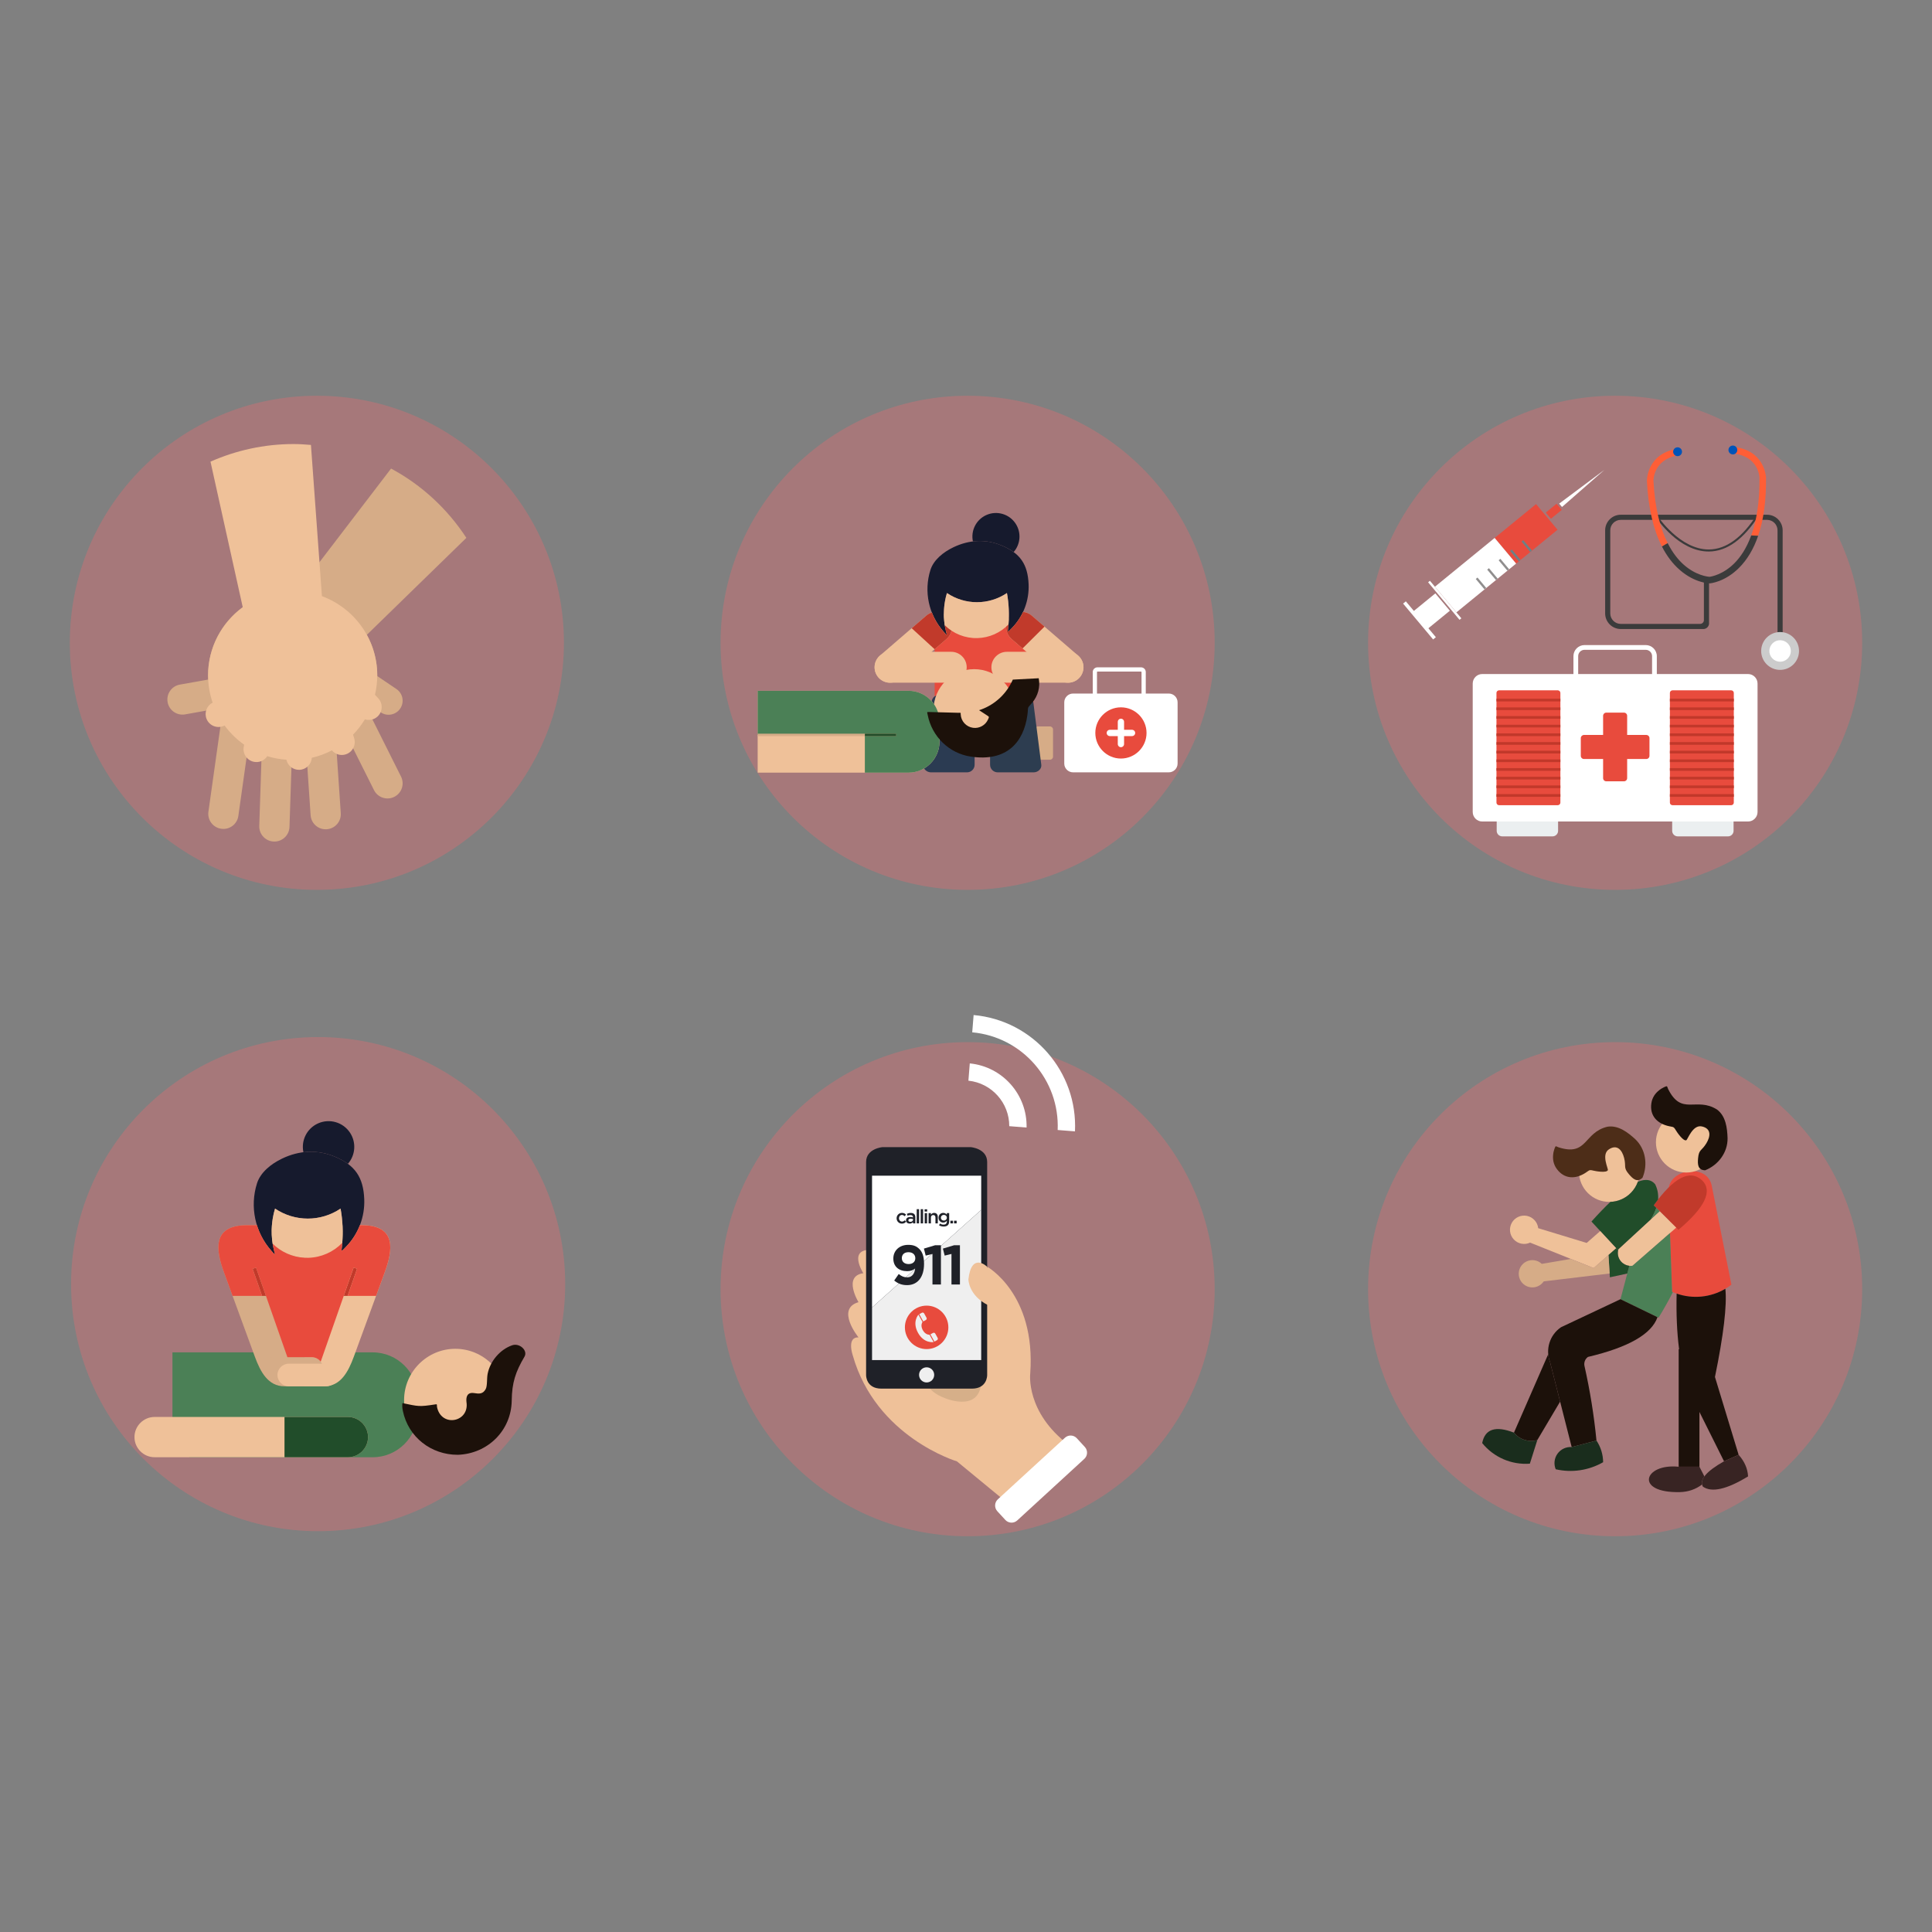 <?xml version="1.0" encoding="UTF-8"?>
<!DOCTYPE svg PUBLIC "-//W3C//DTD SVG 1.1//EN" "http://www.w3.org/Graphics/SVG/1.1/DTD/svg11.dtd">
<!-- Creator: CorelDRAW 2018 (64-Bit) -->
<svg xmlns="http://www.w3.org/2000/svg" xml:space="preserve" width="3.413in" height="3.413in" version="1.1" style="shape-rendering:geometricPrecision; text-rendering:geometricPrecision; image-rendering:optimizeQuality; fill-rule:evenodd; clip-rule:evenodd"
viewBox="0 0 3413.33 3413.33"
 xmlns:xlink="http://www.w3.org/1999/xlink">
 <rect x="0" y="0" width="3413.33" height="3413.33" fill="#808080" stroke="none"/>
 <defs>
  <style type="text/css">
   <![CDATA[
    .fil0 {fill:none}
    .fil1 {fill:#A6787A}
    .fil13 {fill:#0054B8}
    .fil16 {fill:#115D74}
    .fil22 {fill:#161A2D}
    .fil27 {fill:#1A2D1D}
    .fil21 {fill:#1C110A}
    .fil5 {fill:#1F2128}
    .fil24 {fill:#214D2A}
    .fil19 {fill:#2B3B52}
    .fil18 {fill:#2D3D50}
    .fil25 {fill:#382423}
    .fil11 {fill:#3B3B3B}
    .fil20 {fill:#4B8056}
    .fil26 {fill:#4D2D18}
    .fil17 {fill:#6E8085}
    .fil15 {fill:#908E8E}
    .fil9 {fill:#C1382A}
    .fil23 {fill:#C13A2B}
    .fil14 {fill:#CCCCCC}
    .fil2 {fill:#D6AC87}
    .fil4 {fill:#D6AF89}
    .fil8 {fill:#E84B3D}
    .fil10 {fill:#EBEFF0}
    .fil3 {fill:#EFC199}
    .fil6 {fill:#EFEFEF}
    .fil12 {fill:#FF5E36}
    .fil7 {fill:white}
   ]]>
  </style>
 </defs>
 <g id="Layer_x0020_1">
  <rect class="fil0" x="-0" y="-0" width="3413.33" height="3413.33"/>
  <g id="_2871215429760">
   <path class="fil1" d="M998.55 2268.72c0,241.07 -195.42,436.49 -436.49,436.49 -241.07,0 -436.49,-195.42 -436.49,-436.49 0,-241.07 195.42,-436.5 436.49,-436.5 241.07,0 436.49,195.43 436.49,436.5z"/>
   <path class="fil1" d="M2146.03 2277.66c0,241.07 -195.42,436.49 -436.49,436.49 -241.06,0 -436.49,-195.42 -436.49,-436.49 0,-241.07 195.43,-436.48 436.49,-436.48 241.07,0 436.49,195.41 436.49,436.48z"/>
   <path class="fil1" d="M996.31 1135.67c0,241.06 -195.43,436.49 -436.49,436.49 -241.07,0 -436.49,-195.43 -436.49,-436.49 0,-241.07 195.42,-436.49 436.49,-436.49 241.07,0 436.49,195.42 436.49,436.49z"/>
   <path class="fil2" d="M517.07 1043.91c-82.55,0 -149.46,66.93 -149.46,149.46 0,2.43 0.24,4.78 0.37,7.19l-50.26 8.97c-14.54,2.59 -24.19,16.45 -21.59,31 2.59,14.5 16.46,24.18 30.99,21.59l52.79 -9.43c3.1,7.15 6.81,13.97 10.95,20.48l-22.64 160.89c-2.07,14.61 8.1,28.11 22.73,30.15 14.59,2.07 28.11,-8.1 30.16,-22.71l17.09 -121.36c7.59,4.74 15.6,8.83 24.03,12.15l-4.18 126.93c-0.49,14.74 11.06,27.09 25.82,27.56 14.74,0.51 27.08,-11.04 27.58,-25.81l3.9 -118.22c0.58,0 1.15,0.09 1.74,0.09 8.52,0 16.81,-0.89 24.95,-2.26l6.72 99.64c0.99,14.74 13.72,25.86 28.45,24.85 14.71,-0.97 25.85,-13.7 24.86,-28.44l-7.79 -115.43c7.56,-4.58 14.68,-9.8 21.29,-15.58l45.19 90.28c6.61,13.21 22.64,18.53 35.84,11.91 13.19,-6.56 18.54,-22.62 11.93,-35.8l-56.94 -113.76c1.69,-3.54 3.28,-7.11 4.71,-10.78l16.3 11.03c11.36,7.69 26.8,4.71 34.48,-6.67 7.69,-11.35 4.72,-26.78 -6.64,-34.48l-33.94 -22.94c0,-0.35 0.04,-0.68 0.04,-1.02 0,-26.05 -6.69,-50.51 -18.4,-71.84l175.82 -171.29c-33.35,-51.15 -79.02,-93.44 -133.03,-122.46l-165.61 216.55c-2.74,-0.15 -5.45,-0.42 -8.22,-0.42z"/>
   <path class="fil3" d="M367.61 1193.36c0,16.82 2.9,32.95 8.02,48.01 -10.33,5.38 -15.17,17.73 -10.69,28.77 4.74,11.69 18.06,17.33 29.76,12.58l2.13 -0.86c9.63,13.06 21.27,24.52 34.57,33.85l-0.64 2.96c-2.67,12.35 5.15,24.52 17.51,27.18 9.54,2.08 18.91,-2.19 23.94,-9.91 10.77,3.37 22.1,5.45 33.76,6.31 2.34,10.47 11.81,18.15 22.98,17.82 11.84,-0.35 21.17,-9.69 21.97,-21.27 12.49,-2.88 24.39,-7.3 35.47,-13.11 5.75,6.84 15.25,9.96 24.31,7.11 12.06,-3.76 18.76,-16.58 14.99,-28.62l-1.94 -6.24c7.98,-8.15 14.96,-17.26 20.92,-27.07 7.57,2.35 16.14,0.8 22.36,-5 9.24,-8.61 9.75,-23.06 1.15,-32.29l-5.72 -6.13c2.56,-10.98 4.05,-22.35 4.05,-34.11 0,-64.32 -40.73,-119.01 -97.75,-140.08l-19.41 -267.19c-10.11,-0.84 -20.25,-1.55 -30.57,-1.55 -52.31,0 -101.94,11.24 -146.91,31.1l57 257.24c-37.09,27.19 -61.28,70.96 -61.28,120.47z"/>
   <path class="fil3" d="M1743.45 2237.5c0,0 86.94,47.73 76.71,189.21 0,0 -8.52,68.19 68.19,126.14l-110.8 100.58 -86.93 -71.6c0,0 -143.19,-42.61 -184.1,-187.51 0,0 -11.08,-32.39 10.23,-31.53 0,0 -40.91,-50.28 0,-62.22 0,0 -28.13,-46.03 8.52,-51.15 0,0 -29.83,-46.02 18.75,-40.9l199.44 28.98z"/>
   <path class="fil4" d="M1642.17 2359.75c0,0 -45.45,84.91 28.41,110.8 0,0 68.75,28.98 62.97,-41.48l-91.38 -69.31z"/>
   <path class="fil5" d="M1744.06 2429.3l0 -376.28c0,-24.06 -29.14,-26.35 -29.14,-26.35l-155.59 0c0,0 -29.17,2.3 -29.17,26.35l0 376.28c0,0 -0.61,24.06 27.16,24.06l159.6 0c27.76,0 27.14,-24.06 27.14,-24.06z"/>
   <path class="fil6" d="M1650.49 2429.04c0,7.41 -5.99,13.4 -13.39,13.4 -7.38,0 -13.37,-5.98 -13.37,-13.4 0,-7.39 5.99,-13.37 13.37,-13.37 7.4,0 13.39,5.97 13.39,13.37z"/>
   <polygon class="fil7" points="1733.54,2127.57 1733.54,2077.14 1540.67,2077.14 1540.67,2309.97 1733.54,2137.58 "/>
   <polygon class="fil6" points="1540.67,2309.97 1540.67,2402.88 1733.54,2402.88 1733.54,2137.58 "/>
   <path class="fil3" d="M1743.45 2237.5c0,0 -27.13,-25.77 -32.54,22.81 0,0 0,28.13 34.55,45.46 37.8,18.97 5.23,-52.28 5.23,-52.28l-7.24 -15.99z"/>
   <path class="fil7" d="M1916.61 2556.39c5.56,6.05 5.16,15.47 -0.9,21.05l-118.53 108.76c-6.07,5.56 -15.49,5.16 -21.05,-0.91l-14.11 -15.36c-5.56,-6.06 -5.16,-15.48 0.91,-21.06l118.53 -108.75c6.06,-5.58 15.49,-5.15 21.03,0.91l14.11 15.37z"/>
   <path class="fil7" d="M1713.34 1878.76l-2.43 30.51c41.23,4.31 72.34,39.35 72.17,80.37l30.61 2.43c1.39,-57.87 -42.3,-107.65 -100.36,-113.31z"/>
   <path class="fil7" d="M1720.11 1793.3l-2.44 30.54c88.36,8.07 154.72,84.42 150.95,172.57l30.57 2.41c5.09,-104.98 -73.91,-196.11 -179.08,-205.52z"/>
   <path class="fil8" d="M1637.11 2383.49c21.15,0 38.39,-17.25 38.39,-38.39 0,-21.15 -17.25,-38.4 -38.39,-38.4 -21.15,0 -38.4,17.24 -38.4,38.4 0,21.14 17.25,38.39 38.4,38.39z"/>
   <path class="fil6" d="M1630.32 2350c-0.34,-0.62 -0.63,-1.22 -0.89,-1.81 -3.35,-7.73 0.39,-12.63 0.39,-12.63l-7.15 -12.95c0,0 -11.59,12.52 -0.8,32.06 0.04,0.07 0.07,0.12 0.11,0.19 10.8,19.33 27.45,16.2 27.45,16.2l-7.15 -12.95c0,0 -7.11,0.67 -11.95,-8.11zm26.26 13.72l0 0c0.8,1.43 0.28,3.24 -1.16,4.03l-4.54 2.5 -7.08 -12.81 4.54 -2.51c1.43,-0.79 3.24,-0.27 4.03,1.17l4.21 7.63zm-20.84 -31.6l0 0 -4.54 2.51 -7.08 -12.82 4.55 -2.51c1.43,-0.79 3.23,-0.27 4.03,1.17l4.21 7.63c0.79,1.43 0.27,3.24 -1.16,4.03z"/>
   <path class="fil5" d="M1602.45 2270.5c19.56,0 30.08,-15.23 30.08,-37.55l0 -0.19c0,-13.57 -3.24,-21.04 -8.16,-25.96 -5.21,-5.2 -10.62,-7.47 -19.86,-7.47 -15.53,0 -26.24,10.22 -26.24,24.08l0 0.2c0,13.96 9.63,22.22 24.57,22.22 6,0 10.62,-1.87 13.96,-4.72 -0.98,9.24 -5.5,15.63 -13.96,15.63 -5.8,0 -10.02,-1.87 -15.04,-5.9l-7.96 11.5c5.8,4.81 12.58,8.15 22.61,8.15zm2.85 -37.25l0 0c-7.47,0 -11.99,-4.23 -11.99,-10.32l0 -0.2c0,-6.09 4.22,-10.42 11.7,-10.42 7.57,0 12.09,4.43 12.09,10.52l0 0.2c0,5.89 -4.33,10.22 -11.8,10.22z"/>
   <polygon class="fil5" points="1647.43,2269.32 1662.37,2269.32 1662.37,2200.02 1652.05,2200.02 1632.29,2205.92 1635.44,2218.31 1647.43,2215.36 "/>
   <polygon class="fil5" points="1681,2269.32 1695.94,2269.32 1695.94,2200.02 1685.62,2200.02 1665.86,2205.92 1669,2218.31 1681,2215.36 "/>
   <path class="fil5" d="M1593.46 2161.8c3.54,0 5.64,-1.41 7.43,-3.4l-2.51 -2.48c-1.31,1.34 -2.75,2.27 -4.71,2.27 -3.2,0 -5.43,-2.61 -5.43,-5.84l0 -0.07c0,-3.16 2.2,-5.78 5.22,-5.78 2.09,0 3.44,0.93 4.71,2.27l2.58 -2.78c-1.69,-1.85 -3.81,-3.13 -7.26,-3.13 -5.43,0 -9.42,4.33 -9.42,9.49l0 0.07c0,5.16 3.99,9.39 9.39,9.39z"/>
   <path class="fil5" d="M1617.16 2161.39l0 -10.76c0,-4.85 -2.61,-7.67 -7.98,-7.67 -2.96,0 -4.92,0.62 -6.91,1.51l1.13 3.34c1.65,-0.69 3.17,-1.13 5.19,-1.13 2.89,0 4.47,1.37 4.47,3.88l0 0.34c-1.41,-0.44 -2.82,-0.76 -5.02,-0.76 -4.23,0 -7.35,1.93 -7.35,5.95l0 0.07c0,3.65 3.02,5.6 6.46,5.6 2.75,0 4.64,-1.14 5.88,-2.61l0 2.23 4.12 0zm-4.02 -6.57l0 0c0,2.27 -2.06,3.82 -4.81,3.82 -1.96,0 -3.5,-0.96 -3.5,-2.69l0 -0.07c0,-1.75 1.54,-2.82 4.16,-2.82 1.61,0 3.09,0.31 4.16,0.72l0 1.03z"/>
   <polygon class="fil5" points="1619.59,2161.39 1623.75,2161.39 1623.75,2136.3 1619.59,2136.3 "/>
   <polygon class="fil5" points="1626.65,2161.39 1630.81,2161.39 1630.81,2136.3 1626.65,2136.3 "/>
   <path class="fil5" d="M1633.55 2140.46l4.47 0 0 -3.95 -4.47 0 0 3.95zm0.17 20.93l0 0 4.16 0 0 -18.15 -4.16 0 0 18.15z"/>
   <path class="fil5" d="M1640.55 2161.39l4.16 0 0 -10.24c0,-2.83 1.69,-4.5 4.09,-4.5 2.48,0 3.89,1.61 3.89,4.43l0 10.31 4.16 0 0 -11.55c0,-4.22 -2.37,-6.98 -6.46,-6.98 -2.82,0 -4.5,1.48 -5.67,3.2l0 -2.82 -4.16 0 0 18.15z"/>
   <path class="fil5" d="M1667.17 2166.96c3.27,0 5.81,-0.79 7.46,-2.44 1.51,-1.52 2.3,-3.78 2.3,-6.84l0 -14.44 -4.16 0 0 2.72c-1.41,-1.69 -3.3,-3.09 -6.36,-3.09 -4.23,0 -8.25,3.16 -8.25,8.53l0 0.07c0,5.33 3.99,8.49 8.25,8.49 2.99,0 4.88,-1.37 6.39,-3.33l0 1.4c0,3.65 -2.03,5.57 -5.74,5.57 -2.48,0 -4.54,-0.72 -6.46,-1.93l-1.55 3.13c2.34,1.41 5.12,2.16 8.11,2.16zm0.34 -10.52l0 0c-2.85,0 -5.16,-2.03 -5.16,-5.02l0 -0.06c0,-2.99 2.27,-4.98 5.16,-4.98 2.89,0 5.33,2.02 5.33,5.02l0 0.07c0,2.92 -2.44,4.98 -5.33,4.98z"/>
   <polygon class="fil5" points="1679.09,2161.39 1683.66,2161.39 1683.66,2156.68 1679.09,2156.68 "/>
   <polygon class="fil5" points="1685.57,2161.39 1690.14,2161.39 1690.14,2156.68 1685.57,2156.68 "/>
   <path class="fil1" d="M3290 1135.67c0,241.07 -195.42,436.49 -436.49,436.49 -241.07,0 -436.48,-195.43 -436.48,-436.49 0,-241.07 195.41,-436.49 436.48,-436.49 241.07,0 436.49,195.42 436.49,436.49z"/>
   <path class="fil7" d="M2618.68 1190.83l469.66 0c9.23,0 16.78,7.55 16.78,16.77l0 227.01c0,9.22 -7.55,16.77 -16.78,16.77l-469.66 0c-9.22,0 -16.78,-7.55 -16.78,-16.77l0 -227.01c0,-9.22 7.55,-16.77 16.78,-16.77z"/>
   <path class="fil8" d="M2837.85 1259.04l31.31 0c3.07,0 5.59,2.51 5.59,5.59l0 110.15c0,3.07 -2.52,5.59 -5.59,5.59l-31.31 0c-3.07,0 -5.59,-2.52 -5.59,-5.59l0 -110.15c0,-3.08 2.52,-5.59 5.59,-5.59z"/>
   <path class="fil8" d="M2792.85 1335.37l0 -31.31c0,-3.07 2.52,-5.59 5.59,-5.59l110.15 0c3.07,0 5.59,2.52 5.59,5.59l0 31.31c0,3.07 -2.52,5.59 -5.59,5.59l-110.15 0c-3.07,0 -5.59,-2.52 -5.59,-5.59z"/>
   <path class="fil8" d="M2648.45 1219.62l103.72 0c2.54,0 4.61,2.08 4.61,4.61l0 193.74c0,2.54 -2.07,4.61 -4.61,4.61l-103.72 0c-2.54,0 -4.61,-2.07 -4.61,-4.61l0 -193.74c0,-2.54 2.07,-4.61 4.61,-4.61z"/>
   <polygon class="fil9" points="2643.84,1239.22 2756.78,1239.22 2756.78,1234.46 2643.84,1234.46 "/>
   <polygon class="fil9" points="2643.84,1254.54 2756.78,1254.54 2756.78,1249.79 2643.84,1249.79 "/>
   <polygon class="fil9" points="2643.84,1269.86 2756.78,1269.86 2756.78,1265.11 2643.84,1265.11 "/>
   <polygon class="fil9" points="2643.84,1285.18 2756.78,1285.18 2756.78,1280.43 2643.84,1280.43 "/>
   <polygon class="fil9" points="2643.84,1300.5 2756.78,1300.5 2756.78,1295.75 2643.84,1295.75 "/>
   <polygon class="fil9" points="2643.84,1315.82 2756.78,1315.82 2756.78,1311.07 2643.84,1311.07 "/>
   <polygon class="fil9" points="2643.84,1331.14 2756.78,1331.14 2756.78,1326.39 2643.84,1326.39 "/>
   <polygon class="fil9" points="2643.84,1346.46 2756.78,1346.46 2756.78,1341.71 2643.84,1341.71 "/>
   <polygon class="fil9" points="2643.84,1361.78 2756.78,1361.78 2756.78,1357.03 2643.84,1357.03 "/>
   <polygon class="fil9" points="2643.84,1377.1 2756.78,1377.1 2756.78,1372.35 2643.84,1372.35 "/>
   <polygon class="fil9" points="2643.84,1392.43 2756.78,1392.43 2756.78,1387.67 2643.84,1387.67 "/>
   <polygon class="fil9" points="2643.84,1407.75 2756.78,1407.75 2756.78,1403 2643.84,1403 "/>
   <path class="fil8" d="M2954.85 1219.62l103.71 0c2.54,0 4.61,2.08 4.61,4.61l0 193.74c0,2.54 -2.07,4.61 -4.61,4.61l-103.71 0c-2.54,0 -4.61,-2.07 -4.61,-4.61l0 -193.74c0,-2.54 2.08,-4.61 4.61,-4.61z"/>
   <polygon class="fil9" points="2950.24,1239.22 3063.18,1239.22 3063.18,1234.46 2950.24,1234.46 "/>
   <polygon class="fil9" points="2950.24,1254.54 3063.18,1254.54 3063.18,1249.79 2950.24,1249.79 "/>
   <polygon class="fil9" points="2950.24,1269.86 3063.18,1269.86 3063.18,1265.11 2950.24,1265.11 "/>
   <polygon class="fil9" points="2950.24,1285.18 3063.18,1285.18 3063.18,1280.43 2950.24,1280.43 "/>
   <polygon class="fil9" points="2950.24,1300.5 3063.18,1300.5 3063.18,1295.75 2950.24,1295.75 "/>
   <polygon class="fil9" points="2950.24,1315.82 3063.18,1315.82 3063.18,1311.07 2950.24,1311.07 "/>
   <polygon class="fil9" points="2950.24,1331.14 3063.18,1331.14 3063.18,1326.39 2950.24,1326.39 "/>
   <polygon class="fil9" points="2950.24,1346.46 3063.18,1346.46 3063.18,1341.71 2950.24,1341.71 "/>
   <polygon class="fil9" points="2950.24,1361.78 3063.18,1361.78 3063.18,1357.03 2950.24,1357.03 "/>
   <polygon class="fil9" points="2950.24,1377.1 3063.18,1377.1 3063.18,1372.35 2950.24,1372.35 "/>
   <polygon class="fil9" points="2950.24,1392.43 3063.18,1392.43 3063.18,1387.67 2950.24,1387.67 "/>
   <polygon class="fil9" points="2950.24,1407.75 3063.18,1407.75 3063.18,1403 2950.24,1403 "/>
   <path class="fil10" d="M2752.73 1451.38l-108.47 0 0 16.48c0,5.38 4.4,9.78 9.78,9.78l88.9 0c5.39,0 9.79,-4.4 9.79,-9.78l0 -16.48z"/>
   <path class="fil10" d="M3062.76 1451.38l-108.47 0 0 16.48c0,5.38 4.41,9.78 9.79,9.78l88.9 0c5.38,0 9.78,-4.4 9.78,-9.78l0 -16.48z"/>
   <path class="fil7" d="M2799.41 1139.66l108.19 0c10.77,0 19.57,8.81 19.57,19.57l0 48.92c0,10.77 -8.8,19.57 -19.57,19.57l-108.19 0c-10.76,0 -19.57,-8.8 -19.57,-19.57l0 -48.92c0,-10.76 8.8,-19.57 19.57,-19.57zm0 8.39l0 0c-6.15,0 -11.18,5.03 -11.18,11.18l0 48.92c0,6.15 5.03,11.19 11.18,11.19l108.19 0c6.15,0 11.18,-5.03 11.18,-11.19l0 -48.92c0,-6.15 -5.03,-11.18 -11.18,-11.18l-108.19 0z"/>
   <path class="fil11" d="M2863.41 909.39l258.51 0c15.15,0 27.55,12.4 27.55,27.55l0 86.11 0 53.78 0 79.37 -9.06 0 0 -79.37 0 -53.78 0 -53.78 0 -32.32c0,-10.17 -8.32,-18.5 -18.49,-18.5l-258.51 0c-10.17,0 -18.49,8.32 -18.49,18.5l0 146.81c0,10.17 8.32,18.49 18.49,18.49l140.25 0c3.49,-0.01 6.39,-2.68 6.69,-6.15l0 -71.48 9.06 0 0 77.63c-0.56,4.97 -4.61,8.74 -9.47,9.06l-1.35 0 -145.17 0c-15.15,0 -27.54,-12.39 -27.54,-27.55l0 -146.81c0,-15.15 12.39,-27.55 27.54,-27.55z"/>
   <path class="fil11" d="M3018.75 974.4c-52.56,0 -91.25,-57.64 -92.88,-60.1l3.02 -2c0.39,0.59 39.27,58.48 89.87,58.48 0.22,0 0.41,-0 0.64,-0 30.45,-0.3 59.12,-21.33 85.25,-62.53l3.05 1.94c-26.81,42.3 -56.52,63.91 -88.29,64.21 -0.22,0 -0.44,0 -0.67,0z"/>
   <path class="fil12" d="M3108.51 843.83c-0.05,-1.55 -1.72,-37.8 -46.14,-42.57 -3.17,-0.34 -5.47,-3.19 -5.13,-6.37 0.35,-3.18 3.19,-5.47 6.37,-5.13 54.31,5.83 56.44,53.22 56.46,53.82 0.48,40.41 -4.2,74.81 -13.88,103.02l-12.22 -0.65c8.9,-24.44 15.06,-57.49 14.54,-102.13z"/>
   <path class="fil12" d="M2909.65 850.15c-0.02,-0.48 -0.9,-47.92 52.93,-57.19 3.16,-0.53 6.15,1.57 6.69,4.72 0.54,3.15 -1.57,6.14 -4.71,6.68 -43.74,7.53 -43.37,43.89 -43.34,45.3 2.6,50.39 12.78,85.48 25.12,109.88l-10.14 5.95c-15.18,-29.61 -24.09,-68.15 -26.55,-115.35z"/>
   <path class="fil11" d="M2946.33 959.55c8.93,17.66 18.99,29.74 28.16,37.92 21.88,19.53 43.15,21.43 45.84,21.59 2.74,-0.34 23.81,-3.6 44.37,-24.46 9.99,-10.13 20.85,-25.53 29.27,-48.65l12.22 0.65c-7.94,23.17 -19.24,42.18 -33.95,56.82 -24.92,24.83 -50.2,27.11 -51.27,27.2l-0.27 0.02 -0.28 -0c-1.08,-0.02 -26.46,-0.7 -52.9,-23.89 -12.42,-10.88 -22.84,-24.69 -31.33,-41.25l10.14 -5.95z"/>
   <path class="fil13" d="M3053.73 795.23c0.14,4.31 3.74,7.7 8.04,7.56 4.31,-0.14 7.7,-3.74 7.57,-8.05 -0.15,-4.31 -3.75,-7.7 -8.06,-7.56 -4.31,0.14 -7.69,3.74 -7.55,8.06z"/>
   <path class="fil13" d="M2956.03 798.33c0.13,4.31 3.75,7.69 8.06,7.56 4.3,-0.13 7.68,-3.74 7.55,-8.05 -0.13,-4.31 -3.74,-7.69 -8.05,-7.56 -4.32,0.14 -7.7,3.74 -7.56,8.05z"/>
   <path class="fil14" d="M3168.27 1174.06c13.24,-12.87 13.53,-34.04 0.67,-47.28 -12.87,-13.24 -34.04,-13.54 -47.28,-0.67 -13.24,12.87 -13.54,34.04 -0.68,47.28 12.88,13.24 34.04,13.54 47.3,0.67z"/>
   <path class="fil7" d="M3158.19 1163.69c7.51,-7.3 7.69,-19.32 0.39,-26.83 -7.32,-7.52 -19.33,-7.68 -26.85,-0.38 -7.51,7.31 -7.68,19.32 -0.37,26.84 7.3,7.52 19.32,7.69 26.83,0.38z"/>
   <polygon class="fil8" points="2751.79,935.91 2713.83,890.59 2640.64,950.39 2678.59,995.7 "/>
   <polygon class="fil7" points="2640.64,950.39 2535.1,1036.6 2573.06,1081.92 2678.59,995.7 "/>
   <polygon class="fil7" points="2578.6,1095.04 2523.08,1028.76 2526.32,1026.11 2581.83,1092.4 "/>
   <polygon class="fil7" points="2531.96,1129.73 2478.9,1066.37 2483.75,1062.41 2536.81,1125.76 "/>
   <polygon class="fil7" points="2495.68,1081.17 2535.86,1048.35 2561.51,1078.98 2521.59,1111.59 "/>
   <polygon class="fil8" points="2740.06,916.51 2730.93,905.6 2750.08,889.96 2759.22,900.87 "/>
   <polygon class="fil7" points="2834.7,830.02 2754.65,889.76 2759.66,895.74 "/>
   <polygon class="fil15" points="2622.72,1041.34 2607.26,1022.88 2610.36,1020.35 2625.82,1038.81 "/>
   <polygon class="fil16" points="2642.94,1024.83 2642.94,1024.83 2646.04,1022.29 2646.05,1022.3 "/>
   <polygon class="fil15" points="2642.94,1024.83 2627.48,1006.36 2630.58,1003.83 2646.04,1022.29 "/>
   <polygon class="fil15" points="2663.16,1008.31 2647.7,989.85 2650.8,987.31 2666.26,1005.77 "/>
   <polygon class="fil17" points="2683.38,991.79 2667.91,973.32 2671.02,970.8 2686.48,989.26 "/>
   <polygon class="fil16" points="2706.22,973.14 2706.7,972.74 "/>
   <polygon class="fil17" points="2703.6,975.27 2688.14,956.82 2691.24,954.28 2706.7,972.74 2706.22,973.14 "/>
   <path class="fil1" d="M2146.03 1135.67c0,241.06 -195.42,436.49 -436.49,436.49 -241.06,0 -436.49,-195.43 -436.49,-436.49 0,-241.07 195.43,-436.49 436.49,-436.49 241.07,0 436.49,195.42 436.49,436.49z"/>
   <path class="fil2" d="M1833.94 1283.41l21.11 0c2.95,0 5.37,2.41 5.37,5.37l0 48.02c0,2.96 -2.41,5.37 -5.37,5.37l-21.11 0c-2.95,0 -5.37,-2.41 -5.37,-5.37l0 -48.02c0,-2.96 2.42,-5.37 5.37,-5.37z"/>
   <polygon class="fil8" points="1651.27,1309.91 1825.76,1309.91 1825.76,1095.34 1651.27,1095.34 "/>
   <path class="fil18" d="M1762.59 1228.53l51.13 0c7.36,0 11.12,6.08 12.05,13.39l13.93 109.22c0.93,7.3 -6.02,13.38 -13.39,13.38l-63.71 0c-7.37,0 -13.39,-6.02 -13.39,-13.38l0 -109.22c0,-7.37 6.02,-13.39 13.39,-13.39z"/>
   <path class="fil19" d="M1708.51 1228.53l-51.13 0c-7.36,0 -11.11,6.08 -12.05,13.39l-13.92 109.22c-0.93,7.3 6.02,13.38 13.39,13.38l63.7 0c7.37,0 13.39,-6.02 13.39,-13.38l0 -109.22c0,-7.37 -6.02,-13.39 -13.39,-13.39z"/>
   <path class="fil7" d="M1895.79 1225.31l169.19 0c8.54,0 15.52,6.99 15.52,15.52l0 108.16c0,8.54 -6.98,15.52 -15.52,15.52l-169.19 0c-8.54,0 -15.52,-6.98 -15.52,-15.52l0 -108.16c0,-8.54 6.98,-15.52 15.52,-15.52z"/>
   <path class="fil8" d="M1980.39 1340.15c24.91,0 45.24,-20.32 45.24,-45.24 0,-24.92 -20.33,-45.24 -45.24,-45.24 -24.92,0 -45.24,20.32 -45.24,45.24 0,24.91 20.32,45.24 45.24,45.24z"/>
   <path class="fil7" d="M1980.39 1269.75c3.06,0 5.55,2.5 5.55,5.56l0 14.06 14.06 0c3.06,0 5.56,2.5 5.56,5.56 0,3.06 -2.5,5.55 -5.56,5.55l-14.06 0 0 14.06c0,3.06 -2.5,5.56 -5.55,5.56 -3.06,0 -5.56,-2.5 -5.56,-5.56l0 -14.06 -14.06 0c-3.06,0 -5.56,-2.5 -5.56,-5.55 0,-3.06 2.5,-5.56 5.56,-5.56l14.06 0 0 -14.06c0,-3.06 2.5,-5.56 5.56,-5.56z"/>
   <path class="fil7" d="M1938.88 1179.01l77.1 0c4.56,0 8.3,3.73 8.3,8.3l0 49.79c0,4.56 -3.74,8.3 -8.3,8.3l-77.1 0c-4.56,0 -8.29,-3.74 -8.29,-8.3l0 -49.79c0,-4.57 3.73,-8.3 8.29,-8.3zm0 7.5l0 0c-0.43,0 -0.8,0.36 -0.8,0.8l0 49.79c0,0.44 0.37,0.8 0.8,0.8l77.1 0c0.44,0 0.8,-0.36 0.8,-0.8l0 -49.79c0,-0.44 -0.36,-0.8 -0.8,-0.8l-77.1 0z"/>
   <path class="fil3" d="M1572.44 1151.55l108.15 0c15.02,0 27.3,12.29 27.3,27.31l0 0c0,15.02 -12.28,27.3 -27.3,27.3l-108.15 0c-15.02,0 -27.31,-12.28 -27.31,-27.3l0 0c0,-15.02 12.29,-27.31 27.31,-27.31z"/>
   <path class="fil3" d="M1554.67 1158.23l81.89 -70.64c11.37,-9.81 28.7,-8.53 38.51,2.84l0 0c9.81,11.37 8.53,28.7 -2.84,38.51l-81.89 70.64c-11.37,9.81 -28.7,8.53 -38.51,-2.84l-0 0c-9.81,-11.37 -8.53,-28.7 2.84,-38.51z"/>
   <path class="fil3" d="M1721.1 1325.7c39.52,0 71.74,-32.23 71.74,-71.74 0,-39.52 -32.22,-71.74 -71.74,-71.74 -39.52,0 -71.74,32.22 -71.74,71.74 0,39.51 32.22,71.74 71.74,71.74z"/>
   <path class="fil3" d="M1886.98 1151.55l-108.15 0c-15.02,0 -27.3,12.29 -27.3,27.31l0 0c0,15.02 12.28,27.3 27.3,27.3l108.15 0c15.02,0 27.3,-12.28 27.3,-27.3l0 0c0,-15.02 -12.29,-27.31 -27.3,-27.31z"/>
   <path class="fil3" d="M1904.74 1158.23l-81.89 -70.64c-11.37,-9.81 -28.7,-8.53 -38.51,2.84l0 0c-9.81,11.37 -8.54,28.7 2.83,38.51l81.89 70.64c11.37,9.81 28.7,8.53 38.5,-2.84l0 0c9.81,-11.37 8.53,-28.7 -2.84,-38.51z"/>
   <path class="fil3" d="M1338.59 1220.48l266.62 0c30.03,0 54.61,24.57 54.61,54.61l0 35.33c0,30.04 -24.57,54.61 -54.61,54.61l-266.62 0 0 -144.56z"/>
   <path class="fil20" d="M1338.59 1220.48l266.62 0c30.03,0 54.61,24.57 54.61,54.61l0 35.34c0,30.03 -24.57,54.61 -54.61,54.61l-77.24 0 0 -66.66 -189.39 0 0 -77.9z"/>
   <polygon class="fil2" points="1338.59,1300.52 1583.26,1300.52 1583.26,1296.24 1338.59,1296.24 "/>
   <path class="fil21" d="M1714.92 1336.67c-38.36,-5.8 -68.44,-35.56 -75.87,-73.27 -1.12,-5.71 -2.13,-5.61 3.02,-5.47 27.48,0.75 44.7,1.21 51.67,1.4 4.41,0.12 3.37,-0.76 3.55,2.79 0.61,12.01 9.71,22.09 21.87,23.73 11.38,1.52 22.11,-4.8 26.52,-14.96 1.7,-3.9 2.33,-4.24 -0.81,-6.3 -5.78,-3.78 -9.9,-6.47 -12.35,-8.07 -3.69,-2.41 -3.38,-1.44 0.93,-3.02 25.02,-9.2 45.26,-28.26 55.93,-52.81 30.52,-1.61 45.78,-2.41 45.78,-2.41 2.96,15.55 -1.42,31.39 -11.5,43.13 -10.06,11.71 -6.34,5.63 -8.5,21.63 -6.52,48.23 -36.42,83.28 -100.23,73.65z"/>
   <path class="fil22" d="M1643.82 1006.92c-11.98,37.87 -3.15,79.32 23.21,109.01 6.81,7.67 6.44,8.29 4.2,-0.83 -5.44,-22.17 -4.86,-45.44 1.76,-67.37 32.03,21.62 73.98,21.62 106.01,0 3.6,19.77 4.27,39.35 2.37,59.55 -0.99,10.61 -2.28,11.26 6.5,2.22 20.23,-20.84 30.51,-48.79 29.42,-76.88 -1.37,-35.51 -14.88,-55.27 -47.74,-68.94 -28.34,-11.79 -57.45,-9.98 -84.93,3.1 -18.68,8.89 -35.3,22.8 -40.79,40.14z"/>
   <path class="fil3" d="M1669.12 1104.59c15.29,15.06 36.11,23.33 57.72,22.76 20.84,-0.55 40.52,-9.29 54.88,-24.13 1.45,-18.76 0.64,-37.04 -2.72,-55.48 -32.03,21.62 -73.98,21.62 -106.01,0 -5.58,18.49 -6.87,37.93 -3.87,56.85z"/>
   <path class="fil22" d="M1742.17 910.13c-17.78,8.2 -27.3,27.58 -23.28,46.43 16.82,-2.07 33.87,0.15 50.65,7.12 8.29,3.44 15.35,7.28 21.29,11.66 12.09,-13.75 13.88,-34.12 3.74,-49.91 -11.2,-17.45 -33.56,-23.98 -52.4,-15.3z"/>
   <path class="fil23" d="M1806.55 1145.65l19.21 -19.1 19.63 -19.51 -22.54 -19.45c-4.47,-3.86 -9.87,-6 -15.37,-6.49 -2.31,4.93 -5.01,9.69 -8.09,14.24 -3.39,5 -7.23,9.74 -11.52,14.16 -8.77,9.04 -7.48,8.39 -6.5,-2.22 0.13,-1.36 0.24,-2.72 0.35,-4.07 -1.28,1.32 -2.59,2.59 -3.95,3.81 -0.35,8.08 2.85,16.25 9.41,21.91l19.37 16.71z"/>
   <path class="fil23" d="M1610.71 1109.89l40.56 37.13 20.96 -18.08c4.6,-3.97 7.55,-9.17 8.78,-14.71 -4.24,-2.8 -8.22,-6.03 -11.89,-9.64 0.56,3.53 1.26,7.04 2.11,10.52 2.24,9.12 2.6,8.5 -4.2,0.83 -5.66,-6.37 -10.51,-13.29 -14.52,-20.59 -2.34,-4.26 -4.39,-8.66 -6.16,-13.16 -3.51,1.07 -6.85,2.87 -9.79,5.41l-25.85 22.3z"/>
   <polygon class="fil24" points="1527.97,1300.52 1583.26,1300.52 1583.26,1296.24 1527.97,1296.24 "/>
   <path class="fil20" d="M304.68 2389.26l353.76 0c43.76,0 79.56,35.81 79.56,79.57l0 26.17c0,43.76 -35.8,79.56 -79.56,79.56l-324.12 0 0 -39.77 -29.64 0 0 -145.53z"/>
   <path class="fil3" d="M537.69 2164.57l101.15 0c62.58,0 55.1,44.35 40.86,83.24l-54.6 149.17c-9.87,26.97 -23.5,52.22 -52.22,52.22l-35.2 0 0 -284.63z"/>
   <path class="fil2" d="M537.69 2164.57l-101.15 0c-62.59,0 -55.1,44.35 -40.86,83.24l54.6 149.17c9.87,26.97 23.5,52.22 52.22,52.22l35.2 0 0 -284.63z"/>
   <path class="fil2" d="M484.35 2397.78l66.35 0c10.98,0 19.95,8.98 19.95,19.96 0,10.97 -8.98,19.95 -19.95,19.95l-66.35 0c-10.98,0 -19.96,-8.98 -19.96,-19.95 0,-10.98 8.98,-19.96 19.96,-19.96z"/>
   <path class="fil3" d="M510.14 2409.3l66.36 0c10.97,0 19.95,8.98 19.95,19.95l0 0.01c0,10.97 -8.98,19.95 -19.95,19.95l-66.36 0c-10.98,0 -19.95,-8.98 -19.95,-19.95l0 -0.01c0,-10.97 8.98,-19.95 19.95,-19.95z"/>
   <path class="fil3" d="M614.65 2503.37l-341.48 0c-19.57,0 -35.59,16.02 -35.59,35.59 0,19.58 16.02,35.59 35.59,35.59l341.48 0c19.57,0 35.59,-16.01 35.59,-35.59 0,-19.58 -16.02,-35.59 -35.59,-35.59z"/>
   <path class="fil24" d="M614.65 2503.37l-112.01 0 0 71.19 112.01 0c19.57,0 35.59,-16.01 35.59,-35.59 0,-19.58 -16.02,-35.59 -35.59,-35.59z"/>
   <path class="fil3" d="M804.48 2564.09c49.88,0 90.56,-40.68 90.56,-90.56 0,-49.87 -40.68,-90.56 -90.56,-90.56 -49.88,0 -90.56,40.69 -90.56,90.56 0,49.88 40.68,90.56 90.56,90.56z"/>
   <path class="fil21" d="M808.7 2570.23c-46.96,0.09 -87.35,-31.19 -96.92,-77.38 -1.1,-5.29 -1.35,-8.59 -0.83,-13.96 28.73,5.85 28.75,6.85 58.5,2.24 3.89,-0.6 1.59,0.95 3.11,6.74 9.04,34.17 56.94,24.18 51.59,-10.73 -1.19,-9.97 1.88,-17.77 13.51,-15.92 8.68,1.38 15.49,2.05 20.44,-7.09 3.13,-5.76 1.78,-18.78 3.44,-27 4.54,-22.35 21.62,-42.72 43.17,-50.33 13.33,-4.7 28.24,9.31 21.92,20.07 -15.88,26.96 -22.13,45.96 -22.54,77.48 -0.71,53.13 -42.46,94.14 -95.38,95.89z"/>
   <path class="fil22" d="M454.05 2090.66c-13.09,41.36 -3.43,86.64 25.35,119.06 7.44,8.38 7.04,9.07 4.6,-0.9 -5.94,-24.21 -5.31,-49.62 1.92,-73.59 34.98,23.61 80.8,23.61 115.79,0 3.93,21.6 4.66,42.98 2.59,65.04 -1.09,11.59 -2.49,12.3 7.09,2.43 22.1,-22.76 33.33,-53.29 32.14,-83.98 -1.5,-38.78 -16.26,-60.37 -52.15,-75.3 -30.96,-12.87 -62.75,-10.9 -92.76,3.38 -20.41,9.71 -38.57,24.9 -44.56,43.85z"/>
   <path class="fil3" d="M481.68 2197.33c16.71,16.45 39.45,25.48 63.05,24.86 22.76,-0.61 44.26,-10.15 59.94,-26.36 1.58,-20.49 0.7,-40.45 -2.97,-60.59 -34.98,23.61 -80.8,23.61 -115.79,0 -6.09,20.2 -7.5,41.43 -4.24,62.09z"/>
   <path class="fil22" d="M561.47 1984.94c-19.43,8.95 -29.82,30.13 -25.42,50.72 18.37,-2.26 36.99,0.15 55.32,7.78 9.05,3.76 16.76,7.95 23.25,12.74 13.2,-15.02 15.16,-37.27 4.08,-54.52 -12.24,-19.06 -36.66,-26.19 -57.24,-16.71z"/>
   <polygon class="fil23" points="607.29,2289.52 624.81,2239.44 630.89,2241.57 614.11,2289.52 "/>
   <polygon class="fil23" points="469.89,2289.52 452.41,2239.58 446.34,2241.7 463.07,2289.52 "/>
   <path class="fil8" d="M630.89 2241.57l-16.78 47.95 50.33 0 15.26 -41.7c14.24,-38.89 21.72,-83.24 -40.86,-83.24l-3 0c-5.43,13.98 -13.64,26.98 -24.46,38.13 -9.57,9.87 -8.17,9.17 -7.09,-2.43 0.14,-1.48 0.26,-2.97 0.38,-4.44 -15.68,16.21 -37.18,25.76 -59.94,26.36 -2.36,0.06 -4.71,0.03 -7.05,-0.1 -21.04,-1.16 -40.96,-9.95 -56,-24.76 0.61,3.86 1.38,7.69 2.31,11.49 2.44,9.97 2.84,9.28 -4.6,0.9 -11.79,-13.28 -20.37,-28.71 -25.49,-45.15l-17.38 0c-62.59,0 -55.1,44.35 -40.86,83.24l15.26 41.7 52.14 0 -16.74 -47.81 6.07 -2.13 52.39 149.68 2.98 8.52 29.91 0 13.02 0c6.48,0 12.26,3.13 15.91,7.95l5.76 -16.47 52.43 -149.82 6.07 2.13z"/>
   <path class="fil1" d="M3290 2277.66c0,241.07 -195.42,436.49 -436.49,436.49 -241.07,0 -436.48,-195.42 -436.48,-436.49 0,-241.07 195.41,-436.49 436.48,-436.49 241.07,0 436.49,195.42 436.49,436.49z"/>
   <path class="fil8" d="M2947.75 2104.69c4.25,118.38 6.37,177.57 6.37,177.57 34.59,15.45 74.88,10.61 104.83,-12.6 -18,-90.55 -29.58,-148.76 -34.72,-174.65 -8.28,-41.65 -77.88,-29.42 -76.49,9.68z"/>
   <path class="fil21" d="M3002.46 2483.81l-18.41 -41.04c-5.97,-17.52 -10.72,-37.19 -14.28,-59.02l-3.98 0 0 207.59 36.67 0 0 -107.54z"/>
   <path class="fil23" d="M3007.24 2085.44c18.98,18.61 5.02,47.73 -41.89,87.36 0,0 -14.56,-14.44 -43.68,-43.32 35.56,-49.4 64.08,-64.07 85.57,-44.04z"/>
   <path class="fil3" d="M2979.15 2071.57c29.5,0 53.56,-24.06 53.56,-53.56 0,-29.5 -24.07,-53.56 -53.56,-53.56 -29.5,0 -53.56,24.06 -53.56,53.56 0,29.5 24.06,53.56 53.56,53.56z"/>
   <path class="fil21" d="M2939.78 1920.84c6.22,-2.69 5.04,-2.53 7.2,2.86 24.04,48.67 49.65,13.43 86.47,36.52 15.62,11.55 18.11,32.66 18.71,50.59 0.37,25.17 -16.25,47.52 -39.66,56.76 -13.04,-0.35 -13.38,-10.33 -12.45,-21.12 1.41,-16.4 6.31,-12.71 14.72,-26.66 7.2,-11.95 9.07,-25.87 -7.93,-29.67 -16.44,-3.68 -25.03,23.3 -27.66,24.36 -5.34,2.14 -16.48,-14.28 -18.44,-17.66 -4.51,-7.81 -4.93,-5.03 -15.64,-8.04 -21.11,-5.92 -32,-21.96 -26.75,-43.72 2.76,-9.6 8.24,-15.85 16.31,-21.4l5.12 -2.82z"/>
   <path class="fil21" d="M3029.87 2432.77c15.26,-74.3 21.39,-126.26 18.4,-155.87 -25.97,15.35 -57.5,18.53 -86.1,8.54 -1.7,71.8 5.59,129.22 21.87,172.24l61.87 124.02 25.78 -11.46 -41.81 -137.48z"/>
   <path class="fil25" d="M3088.38 2608.39c-0.72,-13.74 -6.29,-26.45 -16.69,-38.13l-25.78 11.46c-31.52,17.77 -44,32.67 -37.44,44.72 15.59,10.98 42.23,4.96 79.91,-18.04z"/>
   <path class="fil25" d="M2965.79 2591.35c-61.6,-6.4 -79,46.67 2.14,44.8 14.56,-0.33 27.61,-4.79 39.15,-13.36 -0.99,-4.45 0.39,-9.24 4.13,-14.4 -3.6,-7.11 -6.52,-12.79 -8.76,-17.04l-36.67 0z"/>
   <path class="fil3" d="M2932.16 2139.89l-72.94 67.21c-2.22,7.43 -0.52,15.48 4.52,21.39 5.04,5.9 12.71,8.85 20.4,7.83l66.26 -57.78 11.03 -9.62 -11.8 -11.7 -17.48 -17.33z"/>
   <path class="fil3" d="M2804.86 2032.41c20.69,-21.14 54.59,-21.52 75.74,-0.83 21.15,20.69 21.51,54.6 0.82,75.74 -20.69,21.15 -54.59,21.52 -75.74,0.83 -21.14,-20.69 -21.51,-54.6 -0.82,-75.74z"/>
   <path class="fil26" d="M2746.15 2030.04c2.43,-6.33 1.71,-5.37 7.08,-3.15 51.6,16.85 44.32,-26.09 86.58,-36.27 19.18,-3.08 36.01,9.9 49.24,22 18.26,17.33 22.61,44.84 12.84,68.04 -9.35,9.08 -16.74,2.34 -23.8,-5.87 -10.74,-12.47 -4.67,-13.4 -8.76,-29.16 -3.5,-13.51 -12.14,-24.58 -26.76,-15.08 -14.13,9.17 -0.85,34.19 -1.93,36.81 -2.2,5.31 -21.73,1.8 -25.52,0.83 -8.73,-2.23 -7.04,0.01 -16.68,5.56 -19,10.96 -38.09,7.52 -49.96,-11.45 -4.93,-8.7 -5.56,-16.97 -3.89,-26.63l1.56 -5.64z"/>
   <path class="fil24" d="M2916.56 2154.28c4.31,-6.96 7.54,-13.7 9.71,-20.23l-4.6 -4.56c2.61,-3.63 5.19,-7.07 7.72,-10.32 0.76,-9.45 -0.96,-18.42 -5.16,-26.91 -6.86,-8.44 -17.07,-9.88 -30.65,-4.31 -2.52,7.05 -6.57,13.68 -12.15,19.39 -10,10.22 -23.09,15.59 -36.33,16.07 -10.26,9.74 -21.41,21.32 -33.43,34.74l47.08 50.84c0.13,-0.63 0.3,-1.26 0.48,-1.88l57.33 -52.82z"/>
   <path class="fil20" d="M2878.56 2236.37l-15.62 58.97 67.31 32.65c9.69,-15.89 18.11,-30.93 25.28,-45.12 -0.47,-0.2 -0.94,-0.41 -1.41,-0.62l-3.72 -103.71 -66.26 57.78c-1.87,0.25 -3.74,0.26 -5.57,0.05z"/>
   <path class="fil21" d="M2862.94 2295.34l-105.12 49.56c-19.98,13.66 -27.93,39.28 -19.19,61.86l38.1 149.8 43.82 -11.46c-4.36,-44.52 -11.43,-88.43 -21.19,-131.75 -1.34,-6.09 1.08,-12.41 6.16,-16.04 71.41,-16.84 112.36,-40.25 122.85,-70.22l-65.43 -31.74z"/>
   <path class="fil21" d="M2735.31 2392.47l-60.54 138.59c9.83,12.31 26.09,17.51 41.24,13.17l40.3 -67.94 -17.69 -69.54c-1.81,-4.67 -2.91,-9.48 -3.32,-14.28z"/>
   <path class="fil27" d="M2832.31 2583.33c-0.13,-13.61 -4.21,-26.9 -11.76,-38.23l-43.82 11.46c-9.82,-0.69 -19.3,3.76 -25.04,11.75 -5.74,8 -6.94,18.39 -3.16,27.49 28.5,6.54 58.42,2.09 83.78,-12.46z"/>
   <path class="fil27" d="M2702.85 2585.91l13.17 -41.67c-15.15,4.34 -31.42,-0.86 -41.24,-13.17 -32.6,-12.57 -51.31,-6.41 -56.13,18.47 20.41,25.19 51.88,38.79 84.21,36.37z"/>
   <path class="fil3" d="M2827.22 2174.93l-23.97 21.01 -85.64 -26.07c-1.21,-10.79 -9.26,-19.57 -19.9,-21.73 -10.65,-2.15 -21.47,2.8 -26.79,12.28 -5.32,9.47 -3.92,21.29 3.46,29.26 7.38,7.97 19.06,10.27 28.91,5.69l112.28 44.97 39.82 -34.99 -28.17 -30.42z"/>
   <path class="fil24" d="M2841.78 2217.31l2.43 39.36 30.72 -6.65 3.62 -13.65c-5.7,-0.65 -11.02,-3.42 -14.83,-7.89 -4.61,-5.41 -6.42,-12.61 -4.99,-19.5l-3.36 -3.63 -13.6 11.96z"/>
   <path class="fil2" d="M2727.35 2263.83l116.44 -13.9 -2.01 -32.62 -26.22 23.03 -40.28 -16.13 -51.38 8.69c-7.35,-6.96 -18.26,-8.59 -27.32,-4.09 -9.06,4.5 -14.35,14.2 -13.23,24.26 1.11,10.06 8.39,18.35 18.22,20.76 9.83,2.41 20.12,-1.58 25.76,-9.98z"/>
   <path class="fil20" d="M2926.27 2134.04c-2.17,6.53 -5.41,13.28 -9.71,20.23l15.61 -14.39 -5.89 -5.85z"/>
  </g>
 </g>
</svg>
